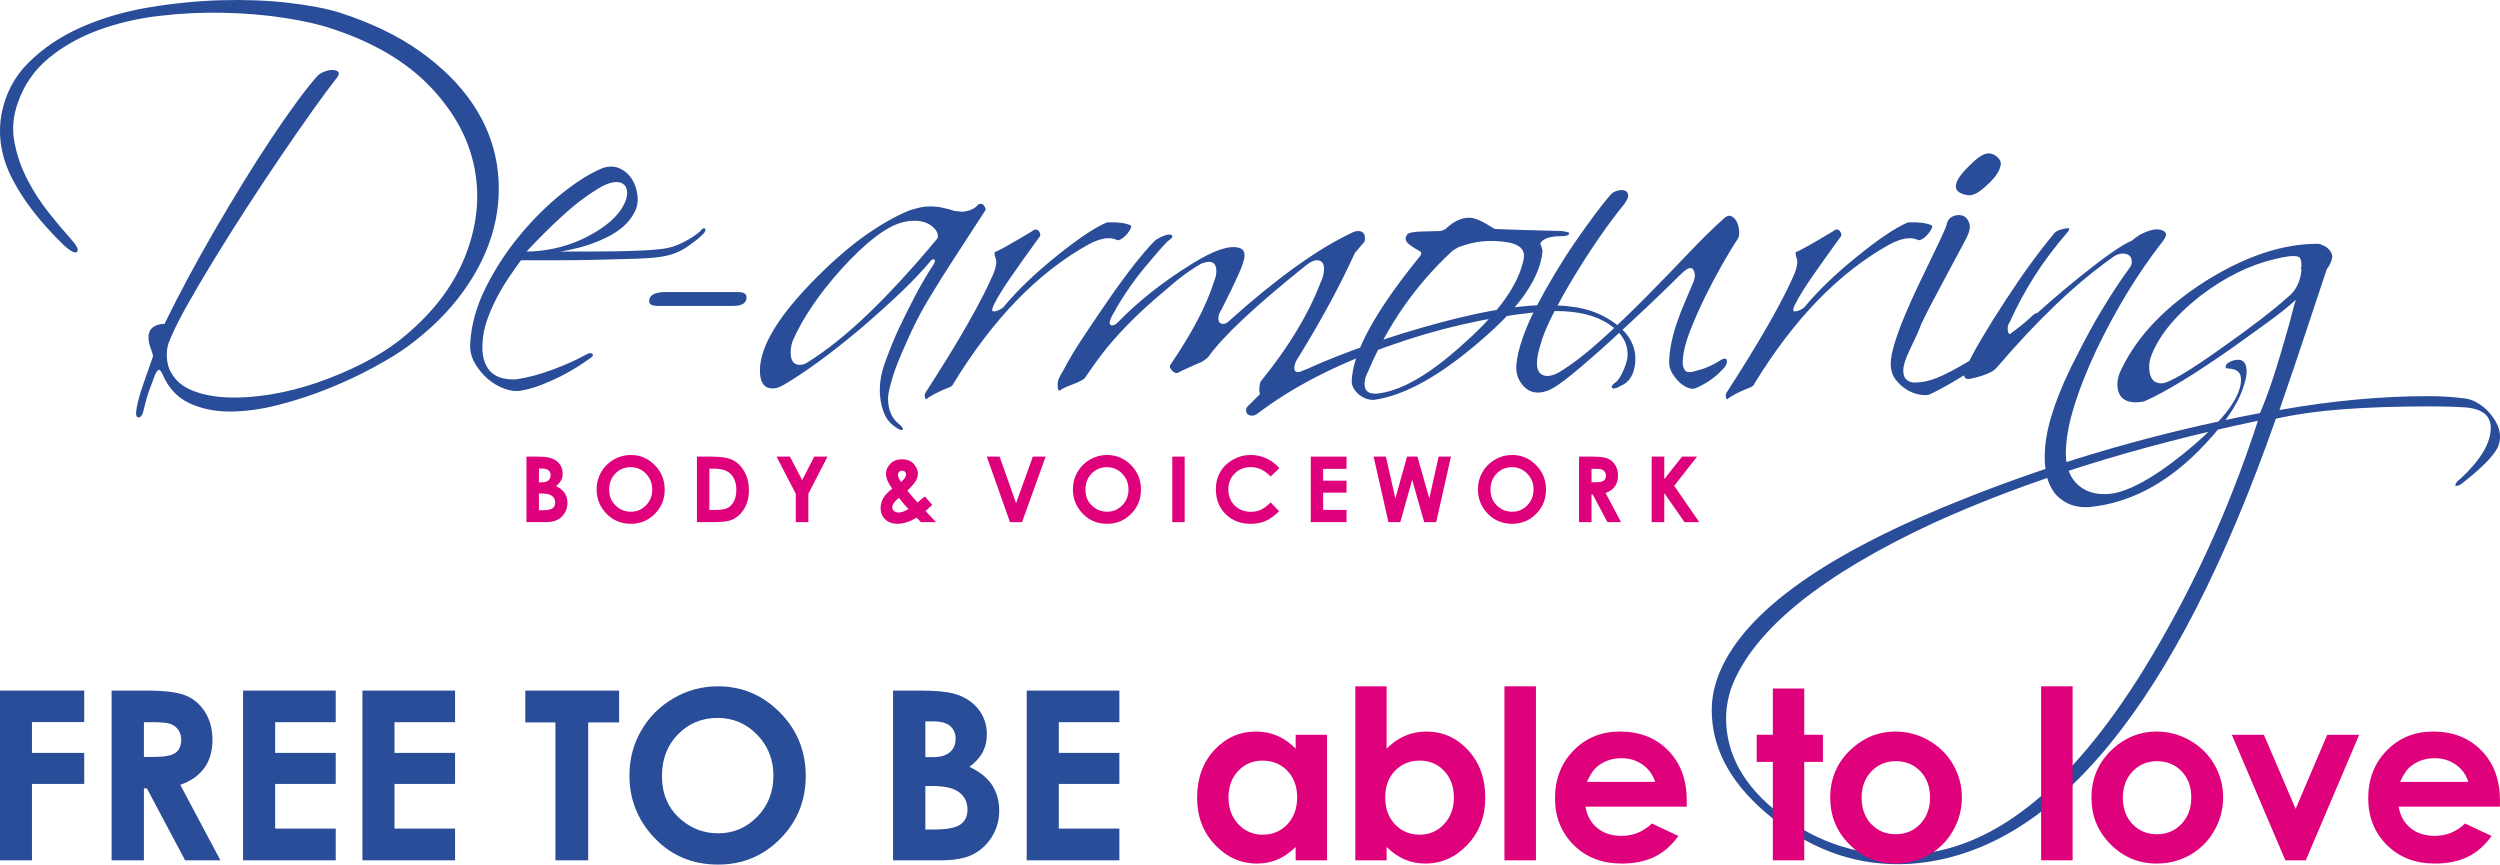 <?xml version="1.0" encoding="UTF-8" standalone="no"?><!DOCTYPE svg PUBLIC "-//W3C//DTD SVG 1.1//EN" "http://www.w3.org/Graphics/SVG/1.1/DTD/svg11.dtd"><svg width="100%" height="100%" viewBox="0 0 1200 415" version="1.1" xmlns="http://www.w3.org/2000/svg" xmlns:xlink="http://www.w3.org/1999/xlink" xml:space="preserve" xmlns:serif="http://www.serif.com/" style="fill-rule:evenodd;clip-rule:evenodd;stroke-linejoin:round;stroke-miterlimit:2;"><rect id="De-armouring_body-voicework" serif:id="De-armouring_body&amp;voicework" x="0" y="0" width="1200" height="415" style="fill:none;"/><clipPath id="_clip1"><rect x="0" y="0" width="1200" height="415"/></clipPath><g clip-path="url(#_clip1)"><g><g><path d="M252.704,250.635l0,-31.456l4.939,0c2.866,0 4.961,0.185 6.287,0.556c1.882,0.499 3.379,1.425 4.491,2.78c1.112,1.354 1.668,2.951 1.668,4.79c0,1.197 -0.253,2.284 -0.759,3.261c-0.507,0.976 -1.33,1.892 -2.47,2.748c1.91,0.898 3.307,2.02 4.191,3.368c0.884,1.347 1.326,2.94 1.326,4.779c0,1.768 -0.456,3.379 -1.369,4.833c-0.912,1.454 -2.088,2.541 -3.528,3.261c-1.44,0.72 -3.429,1.08 -5.966,1.08l-8.81,0Zm5.987,-25.747l0,6.629l1.304,0c1.455,0 2.534,-0.306 3.24,-0.919c0.706,-0.613 1.059,-1.447 1.059,-2.502c0,-0.984 -0.335,-1.764 -1.005,-2.342c-0.67,-0.577 -1.69,-0.866 -3.058,-0.866l-1.54,0Zm0,11.975l0,8.062l1.497,0c2.48,0 4.152,-0.314 5.014,-0.941c0.863,-0.627 1.294,-1.539 1.294,-2.737c0,-1.354 -0.506,-2.423 -1.518,-3.208c-1.012,-0.784 -2.694,-1.176 -5.047,-1.176l-1.24,0Z" style="fill:#df007b;fill-rule:nonzero;"/><path d="M302.78,218.388c4.448,0 8.272,1.611 11.472,4.832c3.201,3.222 4.801,7.15 4.801,11.783c0,4.59 -1.579,8.475 -4.736,11.654c-3.158,3.179 -6.989,4.769 -11.494,4.769c-4.719,0 -8.639,-1.632 -11.761,-4.897c-3.123,-3.265 -4.684,-7.142 -4.684,-11.633c0,-3.008 0.727,-5.774 2.182,-8.297c1.454,-2.523 3.453,-4.523 5.998,-5.998c2.544,-1.476 5.285,-2.213 8.222,-2.213Zm-0.064,5.859c-2.908,0 -5.353,1.012 -7.335,3.036c-1.982,2.025 -2.972,4.598 -2.972,7.72c0,3.478 1.247,6.23 3.742,8.254c1.939,1.583 4.163,2.374 6.672,2.374c2.837,0 5.253,-1.027 7.249,-3.08c1.996,-2.052 2.994,-4.583 2.994,-7.591c0,-2.994 -1.005,-5.528 -3.016,-7.602c-2.01,-2.074 -4.455,-3.111 -7.334,-3.111Z" style="fill:#df007b;fill-rule:nonzero;"/><path d="M334.53,219.179l7.1,0c4.576,0 7.976,0.567 10.2,1.7c2.224,1.133 4.056,2.976 5.495,5.528c1.44,2.551 2.16,5.531 2.16,8.938c0,2.424 -0.402,4.651 -1.208,6.683c-0.805,2.031 -1.917,3.717 -3.336,5.057c-1.418,1.34 -2.954,2.267 -4.608,2.78c-1.654,0.513 -4.519,0.77 -8.596,0.77l-7.207,0l0,-31.456Zm5.966,5.774l0,19.822l2.78,0c2.737,0 4.723,-0.313 5.956,-0.94c1.233,-0.628 2.241,-1.683 3.026,-3.165c0.784,-1.483 1.176,-3.308 1.176,-5.475c0,-3.335 -0.934,-5.923 -2.802,-7.762c-1.682,-1.654 -4.383,-2.48 -8.104,-2.48l-2.032,0Z" style="fill:#df007b;fill-rule:nonzero;"/><path d="M372.738,219.179l6.437,0l5.859,11.291l5.817,-11.291l6.351,0l-9.195,17.834l0,13.622l-6.031,0l0,-13.622l-9.238,-17.834Z" style="fill:#df007b;fill-rule:nonzero;"/><path d="M443.918,238.275l3.571,4.084l-3.229,2.93l5.047,5.346l-7.249,0l-2.075,-2.139c-3.307,1.953 -6.379,2.93 -9.216,2.93c-2.409,0 -4.359,-0.706 -5.849,-2.117c-1.489,-1.412 -2.234,-3.222 -2.234,-5.432c0,-1.668 0.42,-3.243 1.261,-4.726c0.842,-1.482 2.281,-3.015 4.32,-4.597c-2.01,-2.723 -3.015,-5.132 -3.015,-7.228c0,-1.554 0.67,-3.086 2.01,-4.597c1.34,-1.512 3.229,-2.267 5.667,-2.267c2.466,0 4.358,0.748 5.677,2.245c1.319,1.497 1.978,3.008 1.978,4.534c0,1.197 -0.303,2.345 -0.909,3.442c-0.606,1.098 -1.999,2.723 -4.18,4.876c2.552,3.008 4.198,4.883 4.939,5.624c0.457,-0.342 1.619,-1.312 3.486,-2.908Zm-11.376,-6.929c1.582,-1.354 2.373,-2.552 2.373,-3.592c0,-0.542 -0.178,-0.984 -0.534,-1.326c-0.357,-0.342 -0.827,-0.513 -1.412,-0.513c-0.541,0 -1.001,0.192 -1.379,0.577c-0.378,0.385 -0.566,0.834 -0.566,1.347c0,1.027 0.506,2.196 1.518,3.507Zm3.55,13.002c-1.098,-1.084 -2.645,-2.88 -4.641,-5.389c-2.124,1.753 -3.186,3.286 -3.186,4.598c0,0.613 0.289,1.176 0.866,1.689c0.577,0.513 1.308,0.77 2.192,0.77c1.269,0 2.858,-0.556 4.769,-1.668Z" style="fill:#df007b;fill-rule:nonzero;"/><path d="M473.66,219.179l6.158,0l7.912,22.346l8.019,-22.346l6.159,0l-11.334,31.456l-5.773,0l-11.141,-31.456Z" style="fill:#df007b;fill-rule:nonzero;"/><path d="M531.391,218.388c4.448,0 8.272,1.611 11.473,4.832c3.2,3.222 4.8,7.15 4.8,11.783c0,4.59 -1.578,8.475 -4.736,11.654c-3.158,3.179 -6.989,4.769 -11.494,4.769c-4.719,0 -8.639,-1.632 -11.761,-4.897c-3.122,-3.265 -4.683,-7.142 -4.683,-11.633c0,-3.008 0.727,-5.774 2.181,-8.297c1.454,-2.523 3.453,-4.523 5.998,-5.998c2.545,-1.476 5.286,-2.213 8.222,-2.213Zm-0.064,5.859c-2.908,0 -5.353,1.012 -7.335,3.036c-1.981,2.025 -2.972,4.598 -2.972,7.72c0,3.478 1.247,6.23 3.742,8.254c1.939,1.583 4.163,2.374 6.672,2.374c2.837,0 5.253,-1.027 7.249,-3.08c1.996,-2.052 2.994,-4.583 2.994,-7.591c0,-2.994 -1.005,-5.528 -3.015,-7.602c-2.01,-2.074 -4.455,-3.111 -7.335,-3.111Z" style="fill:#df007b;fill-rule:nonzero;"/><rect x="562.693" y="219.179" width="5.945" height="31.456" style="fill:#df007b;fill-rule:nonzero;"/><path d="M614.095,224.717l-4.192,3.999c-2.851,-3.008 -6.058,-4.512 -9.622,-4.512c-3.008,0 -5.542,1.026 -7.602,3.079c-2.06,2.053 -3.09,4.584 -3.09,7.592c0,2.095 0.456,3.956 1.368,5.581c0.913,1.625 2.203,2.901 3.871,3.828c1.668,0.926 3.521,1.39 5.56,1.39c1.739,0 3.328,-0.325 4.768,-0.973c1.44,-0.649 3.022,-1.829 4.747,-3.539l4.063,4.234c-2.323,2.266 -4.519,3.838 -6.586,4.715c-2.067,0.876 -4.426,1.315 -7.078,1.315c-4.89,0 -8.892,-1.551 -12.007,-4.651c-3.115,-3.101 -4.672,-7.075 -4.672,-11.922c0,-3.136 0.709,-5.923 2.127,-8.361c1.419,-2.438 3.45,-4.398 6.095,-5.88c2.644,-1.483 5.492,-2.224 8.543,-2.224c2.594,0 5.093,0.548 7.495,1.646c2.402,1.098 4.472,2.659 6.212,4.683Z" style="fill:#df007b;fill-rule:nonzero;"/><path d="M629.166,219.179l17.171,0l0,5.859l-11.227,0l0,5.688l11.227,0l0,5.752l-11.227,0l0,8.276l11.227,0l0,5.881l-17.171,0l0,-31.456Z" style="fill:#df007b;fill-rule:nonzero;"/><path d="M659.333,219.179l5.902,0l4.534,20.079l5.624,-20.079l4.982,0l5.688,20.079l4.491,-20.079l5.902,0l-7.078,31.456l-5.752,0l-5.795,-20.337l-5.689,20.337l-5.688,0l-7.121,-31.456Z" style="fill:#df007b;fill-rule:nonzero;"/><path d="M725.811,218.388c4.448,0 8.272,1.611 11.473,4.832c3.2,3.222 4.8,7.15 4.8,11.783c0,4.59 -1.578,8.475 -4.736,11.654c-3.158,3.179 -6.989,4.769 -11.494,4.769c-4.719,0 -8.639,-1.632 -11.761,-4.897c-3.122,-3.265 -4.683,-7.142 -4.683,-11.633c0,-3.008 0.727,-5.774 2.181,-8.297c1.454,-2.523 3.453,-4.523 5.998,-5.998c2.545,-1.476 5.286,-2.213 8.222,-2.213Zm-0.064,5.859c-2.908,0 -5.353,1.012 -7.335,3.036c-1.981,2.025 -2.972,4.598 -2.972,7.72c0,3.478 1.247,6.23 3.742,8.254c1.939,1.583 4.163,2.374 6.672,2.374c2.837,0 5.253,-1.027 7.249,-3.08c1.996,-2.052 2.994,-4.583 2.994,-7.591c0,-2.994 -1.005,-5.528 -3.015,-7.602c-2.01,-2.074 -4.455,-3.111 -7.335,-3.111Z" style="fill:#df007b;fill-rule:nonzero;"/><path d="M757.946,219.179l6.351,0c3.479,0 5.956,0.31 7.431,0.93c1.476,0.62 2.663,1.65 3.561,3.09c0.898,1.44 1.347,3.143 1.347,5.111c0,2.067 -0.495,3.795 -1.486,5.185c-0.991,1.39 -2.484,2.442 -4.48,3.155l7.442,13.985l-6.544,0l-7.078,-13.323l-0.556,0l0,13.323l-5.988,0l0,-31.456Zm5.988,12.296l1.882,0c1.91,0 3.225,-0.25 3.945,-0.749c0.72,-0.499 1.08,-1.326 1.08,-2.48c0,-0.685 -0.178,-1.28 -0.535,-1.786c-0.356,-0.506 -0.834,-0.87 -1.432,-1.091c-0.599,-0.22 -1.697,-0.331 -3.293,-0.331l-1.647,0l0,6.437Z" style="fill:#df007b;fill-rule:nonzero;"/><path d="M792.797,219.179l6.052,0l0,10.82l8.532,-10.82l7.207,0l-10.992,14.028l12.061,17.428l-7.1,0l-9.708,-13.964l0,13.964l-6.052,0l0,-31.456Z" style="fill:#df007b;fill-rule:nonzero;"/></g><path d="M136.693,8.602c-9.11,-1.394 -18.795,-2.216 -29.047,-2.46c-10.259,-0.248 -20.642,0.244 -31.141,1.474c-10.504,1.23 -20.31,3.533 -29.416,6.894c-9.109,3.365 -17.072,7.876 -23.878,13.54c-6.814,5.66 -11.694,12.762 -14.65,21.291c-2.299,6.402 -2.828,12.763 -1.598,19.08c1.23,6.317 3.321,12.306 6.277,17.97c2.953,5.661 6.358,10.916 10.215,15.755c3.854,4.843 7.343,8.986 10.463,12.431c2.953,3.284 3.978,5.375 3.077,6.277c-0.905,0.905 -2.996,-0.124 -6.277,-3.077c-11.164,-10.832 -19.409,-21.415 -24.74,-31.754c-5.336,-10.339 -7.099,-20.678 -5.292,-31.018c1.803,-9.846 6.193,-18.218 13.171,-25.108c6.97,-6.894 15.383,-12.515 25.229,-16.865c9.846,-4.346 20.638,-7.507 32.371,-9.478c11.734,-1.967 23.303,-3.113 34.711,-3.445c11.405,-0.328 22.112,0.084 32.123,1.23c10.011,1.15 18.218,2.708 24.62,4.679c15.262,4.923 28.185,11.16 38.769,18.707c10.587,7.551 18.955,15.879 25.108,24.985c6.157,9.109 10.051,18.795 11.693,29.05c1.639,10.259 1.146,20.514 -1.474,30.769c-2.628,10.259 -7.43,20.27 -14.401,30.032c-6.978,9.766 -16.043,18.752 -27.204,26.956c-4.102,2.956 -9.477,6.24 -16.123,9.846c-6.646,3.613 -13.828,6.978 -21.54,10.095c-7.715,3.116 -15.714,5.74 -23.999,7.875c-8.292,2.132 -16.127,3.201 -23.51,3.201c-7.223,0 -13.704,-1.354 -19.448,-4.062c-5.745,-2.708 -10.011,-7.343 -12.799,-13.908c-0.657,-1.31 -1.194,-2.007 -1.602,-2.091c-0.409,-0.081 -1.026,0.616 -1.847,2.091c-0.982,2.627 -1.931,5.171 -2.829,7.631c-0.905,2.463 -1.766,5.416 -2.587,8.865c-0.489,2.788 -1.354,4.222 -2.584,4.306c-1.23,0.08 -1.518,-1.598 -0.861,-5.047c0.653,-3.285 1.722,-7.015 3.2,-11.201c1.478,-4.186 2.869,-8.16 4.186,-11.937c0.325,-0.821 0.449,-1.354 0.369,-1.602c-0.084,-0.245 -0.288,-0.942 -0.617,-2.092c-3.284,-8.204 -1.314,-12.554 5.909,-13.047l0.493,0c-0.165,0 -0.084,-0.328 0.244,-0.985c3.281,-6.726 6.974,-13.908 11.08,-21.539c4.098,-7.632 8.368,-15.263 12.799,-22.894c4.43,-7.631 8.945,-15.178 13.54,-22.645c4.594,-7.467 9.025,-14.401 13.295,-20.803c4.262,-6.401 8.284,-12.185 12.062,-17.353c3.773,-5.171 7.054,-9.314 9.846,-12.434c0.817,-0.985 1.967,-1.759 3.445,-2.339c1.478,-0.573 2.788,-0.862 3.938,-0.862c1.314,0 2.255,0.289 2.832,0.862c0.573,0.58 0.449,1.441 -0.369,2.587c-3.12,3.938 -7.018,9.193 -11.693,15.755c-4.678,6.566 -9.722,13.825 -15.138,21.784c-5.416,7.963 -10.919,16.248 -16.496,24.864c-5.58,8.617 -10.832,16.945 -15.755,24.985c-4.923,8.044 -9.273,15.427 -13.047,22.156c-3.777,6.73 -6.481,12.146 -8.12,16.248c-1.153,2.299 -1.686,5.007 -1.602,8.12c0.08,3.121 0.777,5.748 2.091,7.88c2.131,3.937 5.62,6.853 10.463,8.737c4.839,1.886 10.42,2.956 16.741,3.2c6.313,0.248 13.207,-0.244 20.678,-1.474c7.463,-1.234 14.893,-3.117 22.276,-5.664c7.387,-2.54 14.562,-5.577 21.54,-9.106c6.974,-3.529 13.251,-7.511 18.832,-11.941c14.441,-11.649 24.575,-24.696 30.404,-39.141c5.821,-14.438 7.383,-28.678 4.675,-42.711c-2.708,-14.028 -9.766,-27.035 -21.171,-39.017c-11.409,-11.978 -27.039,-21.251 -46.893,-27.816c-6.241,-2.132 -13.908,-3.894 -23.017,-5.292m193.238,109.788c-3.693,2.548 -7.839,4.15 -12.434,4.803c-2.792,0.493 -6.934,0.821 -12.43,0.986c-5.5,0.164 -11.532,0.328 -18.094,0.492c-6.566,0.164 -13.131,0.245 -19.693,0.245l-17.23,0c-1.81,2.463 -3.737,5.211 -5.788,8.248c-2.051,3.036 -3.978,6.277 -5.784,9.722c-1.807,3.445 -3.365,7.014 -4.675,10.708c-1.318,3.693 -2.055,7.507 -2.215,11.448c-0.168,3.61 0.204,6.566 1.105,8.861c0.902,2.3 2.132,4.062 3.694,5.292c1.558,1.23 3.361,2.055 5.416,2.464c2.051,0.408 4.142,0.532 6.277,0.368c5.416,-0.821 11.2,-2.379 17.353,-4.679c6.157,-2.295 11.449,-4.675 15.879,-7.138c1.31,-0.817 2.296,-0.942 2.953,-0.369c0.657,0.577 0.328,1.274 -0.982,2.092c-1.81,1.317 -3.941,2.751 -6.401,4.31c-2.464,1.562 -5.172,3.076 -8.124,4.554c-2.953,1.475 -6.033,2.829 -9.23,4.062c-3.2,1.23 -6.281,2.091 -9.233,2.584c-2.46,0.493 -5.168,0.208 -8.124,-0.861c-2.952,-1.066 -5.66,-2.668 -8.124,-4.803c-2.459,-2.131 -4.514,-4.635 -6.153,-7.507c-1.642,-2.869 -2.379,-5.945 -2.215,-9.23c0.493,-9.025 2.993,-18.05 7.507,-27.079c4.511,-9.025 10.007,-17.438 16.492,-25.233c6.482,-7.792 13.295,-14.525 20.434,-20.186c7.138,-5.66 13.576,-9.638 19.324,-11.937c3.117,-0.985 5.909,-0.861 8.368,0.368c2.464,1.23 4.391,3.037 5.785,5.416c1.394,2.38 2.215,5.048 2.463,8c0.245,2.953 -0.368,5.661 -1.846,8.124c-2.464,4.595 -6.894,8.452 -13.292,11.569c-6.401,3.12 -13.707,5.336 -21.912,6.646l13.54,0c4.759,0 9.27,-0.037 13.54,-0.121c4.266,-0.084 8.248,-0.204 11.941,-0.372c3.69,-0.161 6.85,-0.405 9.474,-0.737c3.449,-0.329 6.934,-1.391 10.464,-3.201c3.529,-1.803 6.277,-3.605 8.247,-5.416c0.818,-1.146 1.515,-1.558 2.092,-1.23c0.573,0.333 0.449,1.07 -0.369,2.216c-1.642,1.806 -4.306,3.981 -8,6.521m-28.926,-24.984c0.161,-1.967 -0.244,-3.486 -1.23,-4.555c-0.985,-1.066 -2.423,-1.558 -4.31,-1.474c-1.887,0.084 -4.058,0.781 -6.522,2.091c-6.072,3.445 -12.225,8 -18.462,13.66c-6.238,5.664 -12.146,11.533 -17.723,17.602c4.263,0 8.697,-0.493 13.292,-1.475c4.591,-0.985 8.941,-2.419 13.047,-4.31c4.098,-1.883 7.836,-4.062 11.2,-6.521c3.362,-2.464 6.033,-5.172 8,-8.124c1.639,-2.624 2.544,-4.923 2.708,-6.894m10.584,51.203c0,-2.953 2.624,-4.431 7.879,-4.431l34.711,0c2.788,0 4.182,0.825 4.182,2.464c0,2.791 -2.135,4.182 -6.398,4.182l-36.188,0c-2.792,0 -4.186,-0.737 -4.186,-2.215m59.326,41.849c-4.105,0 -6.156,-2.869 -6.156,-8.617c0,-11.649 9.109,-26.587 27.324,-44.801c8.372,-8.369 16.247,-15.139 23.634,-20.31c7.383,-5.168 14.277,-9.065 20.678,-11.693c1.475,-0.493 3.077,-0.942 4.799,-1.354c1.723,-0.409 3.486,-0.613 5.292,-0.613c1.971,0 3.938,0.204 5.909,0.613c1.97,0.412 3.938,0.945 5.908,1.602c2.789,0.329 4.347,0.409 4.679,0.245c2.952,-0.493 5.084,-1.559 6.398,-3.201c0.328,-0.325 0.821,-0.493 1.478,-0.493c0.653,0 1.23,0.413 1.722,1.234c0.493,0.821 0.654,1.394 0.493,1.722c-4.763,7.383 -9.478,14.646 -14.153,21.784c-4.679,7.139 -9.233,14.401 -13.664,21.788c-3.445,5.744 -6.813,12.35 -10.094,19.817c-3.285,7.467 -5.73,12.496 -8.252,22.572c-0.201,0.796 -0.66,3.442 -0.66,4.263c0,5.576 1.722,9.726 5.167,12.434c3.449,2.708 1.887,3.894 -0.737,2.091c-3.12,-1.806 -5.292,-4.394 -6.522,-7.755c-1.233,-3.365 -3.664,-11.445 0.42,-23.145c2.296,-6.402 4.591,-12.062 6.894,-16.985c2.788,-5.909 5.536,-11.405 8.244,-16.493c2.708,-5.083 5.456,-9.762 8.248,-14.032c1.146,-1.803 1.066,-2.708 -0.244,-2.708l-0.741,0.493c-3.938,4.762 -8.657,9.766 -14.153,15.018c-5.5,5.251 -11.861,10.996 -19.08,17.229c-14.441,12.149 -26.831,21.255 -37.17,27.324c-2.135,1.317 -4.022,1.971 -5.661,1.971m8.613,-17.233c0,3.941 1.478,5.908 4.431,5.908c1.149,0 2.379,-0.409 3.693,-1.23c9.19,-5.744 18.872,-13.496 29.05,-23.262c10.172,-9.762 21.084,-21.62 32.74,-35.572c0.493,-0.492 0.737,-1.065 0.737,-1.722c0,-1.807 -1.069,-3.486 -3.2,-5.048c-2.135,-1.558 -4.843,-2.339 -8.124,-2.339c-1.807,0 -3.693,0.248 -5.66,0.741c-7.716,1.967 -17.478,9.438 -29.295,22.401c-5.58,6.237 -10.299,12.226 -14.153,17.97c-3.861,5.744 -6.938,11.241 -9.233,16.492c-0.657,1.807 -0.986,3.694 -0.986,5.661m64.498,21.663c-0.328,-0.821 -0.244,-1.642 0.245,-2.46c15.919,-24.619 26.747,-43.571 32.495,-56.866c0.986,-2.46 1.478,-4.511 1.478,-6.154c0,-0.328 -0.248,-1.229 -0.741,-2.707c-0.164,-0.654 -0.164,-1.23 0,-1.723c1.971,-0.653 8.124,-4.102 18.463,-10.339c0.165,-0.329 0.493,-0.493 0.986,-0.493c0.985,0 1.638,0.413 1.971,1.23c0.653,0.985 0.573,1.89 -0.249,2.708c-5.251,7.222 -9.722,13.5 -13.415,18.832c-3.694,5.335 -6.442,9.809 -8.245,13.415c-0.492,0.986 -0.74,1.81 -0.74,2.464c0,0.821 0.901,0.901 2.708,0.244c1.478,-0.653 2.463,-1.31 2.956,-1.967c6.397,-7.711 14.685,-15.671 24.86,-23.879c10.5,-8.532 18.711,-14.032 24.616,-16.492c5.088,-0.164 8.865,0.328 11.325,1.474l0.248,0.493c0,0.493 -0.288,1.193 -0.861,2.091c-0.581,0.905 -1.234,1.726 -1.971,2.464c-0.737,0.737 -1.518,1.314 -2.339,1.722c-0.822,0.413 -1.479,0.456 -1.968,0.124c-3.288,-1.478 -7.718,-0.737 -13.295,2.216c-24.287,13.459 -45.951,35.78 -64.987,66.957c0,0.493 -0.657,1.07 -1.971,1.723c-1.313,0.493 -2.792,1.109 -4.43,1.847c-1.639,0.737 -3.526,1.762 -5.661,3.076c-0.821,0.986 -1.313,0.986 -1.478,0m63.758,-4.43c-0.165,-1.31 -0.165,-2.376 0,-3.201c0.16,-1.146 1.065,-3.033 2.708,-5.66c2.295,-4.431 5.248,-9.394 8.861,-14.894c3.609,-5.496 7.791,-11.693 12.554,-18.587c4.759,-6.89 9.025,-12.715 12.802,-17.478c3.774,-4.759 6.971,-8.448 9.599,-11.076c0.985,-0.821 2.379,-1.602 4.186,-2.339c1.803,-0.738 3.116,-0.862 3.938,-0.369c0.653,0.493 0.328,1.23 -0.986,2.215c-1.149,0.657 -4.514,4.351 -10.091,11.077c-6.401,7.386 -12.061,15.51 -16.985,24.371c-2.135,3.777 -2.302,5.661 -0.492,5.661c0.817,0 1.722,-0.493 2.708,-1.475c9.846,-10.175 21.824,-19.609 35.94,-28.309c10.339,-6.401 17.803,-8.865 22.401,-7.387c1.639,0.493 2.46,1.723 2.46,3.694c0,1.642 -0.945,4.594 -2.829,8.861c-1.89,4.269 -4.638,9.93 -8.248,16.984c-0.985,1.478 -1.478,2.876 -1.478,4.186c0,1.807 0.741,2.708 2.216,2.708c0.985,0 1.806,-0.328 2.463,-0.985c11.485,-10.339 22.193,-19.076 32.123,-26.215c9.931,-7.138 19.08,-12.678 27.448,-16.616c0.986,-0.492 1.887,-0.741 2.708,-0.741c2.788,0 3.854,1.723 3.201,5.172c-0.657,0.657 -1.354,1.438 -2.091,2.335c-0.741,0.905 -1.602,1.935 -2.588,3.081c-3.284,7.222 -7.098,14.893 -11.445,23.014c-4.35,8.123 -9.397,16.864 -15.138,26.218c-1.642,2.299 -2.463,4.27 -2.463,5.908c0,1.314 0.573,1.971 1.722,1.971c0.653,0 1.314,-0.164 1.971,-0.493c0.653,-0.328 1.478,-0.657 2.46,-0.985c12.145,-5.577 27.327,-11.241 45.542,-16.985c12.803,-3.941 24.496,-7.054 35.079,-9.357c10.584,-2.296 20.226,-3.69 28.926,-4.183c7.051,-0.328 13.453,-0.04 19.201,0.862c5.74,0.905 10.831,2.667 15.262,5.291c9.022,5.256 13.54,11.737 13.54,19.449c0,2.299 -0.332,4.43 -0.986,6.401c-1.149,3.285 -3.2,5.5 -6.153,6.646c-1.317,0.821 -2.383,1.23 -3.2,1.23c-0.661,0 -0.986,-0.245 -0.986,-0.737c0,-0.657 0.613,-1.395 1.847,-2.216c1.23,-0.821 2.584,-2.956 4.062,-6.401c1.146,-2.788 1.722,-5.087 1.722,-6.894c0,-5.741 -2.956,-10.584 -8.861,-14.525c-6.24,-4.263 -14.857,-6.398 -25.849,-6.398c-1.314,0 -2.708,0.04 -4.186,0.121c-1.475,0.087 -2.953,0.208 -4.431,0.372c-24.123,2.46 -48.086,7.96 -71.881,16.492c-25.109,8.861 -46.031,19.693 -62.772,32.496c-0.821,0.489 -1.562,0.737 -2.215,0.737c-1.967,0 -2.952,-0.905 -2.952,-2.708c0,-0.657 0.244,-1.23 0.737,-1.723l5.908,-5.908c-0.492,-1.639 -0.412,-3.61 0.245,-5.909c13.456,-16.572 23.058,-32.408 28.802,-47.509c1.146,-2.296 1.723,-4.511 1.723,-6.646c0,-2.788 -1.15,-4.186 -3.446,-4.186c-1.313,0 -2.952,0.737 -4.923,2.215c-24.616,19.693 -40.371,34.462 -47.265,44.309c-0.328,0.332 -0.945,0.825 -1.847,1.478c-0.901,0.657 -2.255,1.317 -4.061,1.971c-2.135,0.985 -3.858,1.762 -5.168,2.339c-1.318,0.577 -2.38,1.106 -3.201,1.599c-0.985,0.492 -2.011,0.164 -3.076,-0.986c-1.07,-1.146 -1.274,-2.131 -0.617,-2.952c4.923,-7.219 9.149,-14.157 12.678,-20.803c3.529,-6.645 6.278,-13.083 8.248,-19.324c0.654,-1.478 0.986,-3.036 0.986,-4.679c0,-2.952 -1.234,-4.43 -3.694,-4.43c-0.66,0 -1.722,0.248 -3.2,0.741c-1.643,0.821 -3.938,2.255 -6.894,4.306c-2.953,2.055 -6.566,4.967 -10.832,8.741c-9.518,7.876 -17.722,15.755 -24.616,23.631c-1.807,1.97 -3.858,4.474 -6.153,7.507c-2.299,3.04 -4.843,6.609 -7.631,10.707c-0.493,0.825 -2.464,1.891 -5.909,3.201c-1.806,0.661 -3.201,1.234 -4.186,1.726c-0.985,0.489 -1.642,0.902 -1.967,1.23c-0.493,0.164 -0.825,-0.161 -0.985,-0.985m148.437,5.047c-1.314,-0.412 -2.504,-1.029 -3.57,-1.847c-1.069,-0.824 -1.97,-1.81 -2.707,-2.956c-0.738,-1.146 -1.106,-2.376 -1.106,-3.689c0.325,-13.62 11.321,-33.726 32.984,-60.312c0.653,-1.146 0.493,-1.887 -0.493,-2.216c-1.478,-0.821 -2.952,-1.762 -4.43,-2.832c-1.478,-1.065 -2.215,-2.091 -2.215,-3.076c0,-0.493 0.244,-1.146 0.737,-1.971c0.493,-0.818 2.624,-1.31 6.401,-1.474c6.069,-0.165 9.19,-0.249 9.354,-0.249c0.653,0 1.558,-0.324 2.708,-0.985c3.609,-3.445 7.219,-5.248 10.832,-5.412c2.624,-0.165 6.317,1.314 11.076,4.43l0.865,0.493c0.244,0.164 0.529,0.328 0.861,0.489c3.774,0.168 8.325,0.332 13.66,0.493c5.332,0.168 11.449,0.332 18.339,0.492c2.464,0.332 3.694,0.657 3.694,0.986c0,0.985 -1.23,1.478 -3.694,1.478c-5.087,0 -8.368,0.985 -9.846,2.952c-0.329,0.493 -0.329,0.986 0,1.478c0.164,0.493 0.328,0.986 0.492,1.478c0.161,0.493 0.249,0.902 0.249,1.23c-0.493,6.237 -3.165,12.923 -8.004,20.062c-4.839,7.138 -12.182,14.893 -22.032,23.262c-19.2,16.58 -36.024,25.93 -50.462,28.065c-1.15,0.16 -2.383,0.036 -3.693,-0.369m-1.23,-7.263c0,3.938 2.624,5.416 7.876,4.431c11.16,-1.803 24.532,-9.846 40.126,-24.123c16.408,-14.606 25.846,-27.897 28.309,-39.879c1.146,-4.923 -1.97,-7.795 -9.353,-8.616c-3.942,-0.493 -7.631,-0.533 -11.08,-0.124c-3.445,0.412 -6.646,1.193 -9.599,2.339c-0.332,-0.161 -1.722,0.577 -4.186,2.215c-17.561,16.248 -31.101,35.693 -40.615,58.342c-0.985,1.806 -1.478,3.613 -1.478,5.415m171.575,-57.111c-2.792,4.923 -5.456,9.971 -8,15.138c-2.544,5.172 -4.799,10.219 -6.77,15.142c-1.967,4.923 -3.2,9.025 -3.689,12.306c-0.493,2.956 -0.537,5.091 -0.124,6.402c0.408,1.313 1.021,2.091 1.846,2.339c0.818,0.244 1.847,0.208 3.077,-0.124c1.23,-0.329 2.419,-0.653 3.569,-0.986c1.146,-0.324 2.544,-0.861 4.186,-1.598c1.639,-0.741 2.953,-1.434 3.938,-2.095c2.624,-1.803 4.062,-2.007 4.306,-0.613c0.248,1.394 -0.613,2.996 -2.584,4.799c-1.642,1.807 -3.653,3.489 -6.032,5.047c-2.38,1.562 -4.639,2.749 -6.77,3.57c-0.982,0.332 -2.215,0.164 -3.69,-0.493c-1.478,-0.653 -2.832,-1.598 -4.062,-2.832c-1.233,-1.23 -2.303,-2.62 -3.2,-4.182c-0.905,-1.559 -1.354,-3.161 -1.354,-4.803c0,-3.113 0.368,-6.398 1.106,-9.847c0.74,-3.445 1.682,-6.806 2.832,-10.09c1.146,-3.281 2.419,-6.526 3.817,-9.726c1.39,-3.197 2.664,-6.19 3.814,-8.986c0.985,-2.459 0.985,-4.467 0,-6.029c-0.986,-1.558 -2.953,-0.861 -5.909,2.092c-3.938,3.937 -9.069,8.904 -15.383,14.893c-6.321,5.993 -12.678,11.901 -19.079,17.726c-6.402,5.825 -12.35,10.996 -17.847,15.507c-5.499,4.514 -9.561,7.182 -12.185,8c-4.431,1.478 -8.044,0.777 -10.832,-2.092c-2.792,-2.868 -4.022,-6.357 -3.693,-10.463c0.328,-3.773 1.354,-8.124 3.076,-13.047c1.726,-4.923 3.942,-9.97 6.65,-15.138c2.708,-5.171 5.66,-10.419 8.861,-15.755c3.2,-5.332 6.437,-10.379 9.722,-15.138c3.281,-4.759 6.357,-9.066 9.233,-12.927c2.869,-3.854 5.372,-7.014 7.507,-9.474c0.818,-0.985 1.927,-1.683 3.325,-2.095c1.391,-0.405 2.584,-0.449 3.569,-0.12c0.982,0.328 1.555,1.025 1.723,2.091c0.16,1.069 -0.493,2.584 -1.971,4.554c-3.777,4.595 -7.755,9.931 -11.937,16c-4.186,6.073 -8.168,12.23 -11.942,18.463c-3.777,6.241 -7.178,12.31 -10.215,18.215c-3.04,5.908 -5.131,11.08 -6.277,15.51c-1.971,6.73 -1.931,11.04 0.124,12.923c2.048,1.891 5.128,1.686 9.23,-0.613c6.401,-3.941 13.171,-9.149 20.309,-15.635c7.139,-6.481 14.193,-13.251 21.171,-20.305c6.975,-7.055 13.661,-13.949 20.062,-20.679c6.401,-6.729 12.061,-12.31 16.985,-16.74c1.478,-1.478 2.788,-1.971 3.941,-1.478c1.146,0.493 2.048,1.438 2.708,2.832c0.653,1.394 1.022,2.872 1.106,4.43c0.08,1.562 -0.124,2.752 -0.617,3.57c-2.299,3.445 -4.839,7.631 -7.631,12.554m1.967,63.757c-0.325,-0.821 -0.244,-1.642 0.248,-2.46c15.916,-24.619 26.748,-43.571 32.496,-56.866c0.981,-2.46 1.474,-4.511 1.474,-6.154c0,-0.328 -0.245,-1.229 -0.737,-2.707c-0.164,-0.654 -0.164,-1.23 0,-1.723c1.971,-0.653 8.124,-4.102 18.463,-10.339c0.16,-0.329 0.492,-0.493 0.985,-0.493c0.982,0 1.639,0.413 1.967,1.23c0.653,0.985 0.573,1.89 -0.244,2.708c-5.256,7.222 -9.726,13.5 -13.416,18.832c-3.693,5.335 -6.445,9.809 -8.248,13.415c-0.493,0.986 -0.737,1.81 -0.737,2.464c0,0.821 0.898,0.901 2.708,0.244c1.474,-0.653 2.46,-1.31 2.952,-1.967c6.402,-7.711 14.686,-15.671 24.865,-23.879c10.499,-8.532 18.707,-14.032 24.616,-16.492c5.083,-0.164 8.861,0.328 11.324,1.474l0.245,0.493c0,0.493 -0.289,1.193 -0.862,2.091c-0.576,0.905 -1.23,1.726 -1.97,2.464c-0.738,0.737 -1.519,1.314 -2.336,1.722c-0.825,0.413 -1.478,0.456 -1.971,0.124c-3.284,-1.478 -7.715,-0.737 -13.291,2.216c-24.292,13.459 -45.955,35.78 -64.991,66.957c0,0.493 -0.657,1.07 -1.967,1.723c-1.318,0.493 -2.792,1.109 -4.431,1.847c-1.638,0.737 -3.529,1.762 -5.664,3.076c-0.817,0.986 -1.31,0.986 -1.478,0m138.222,-27.572c-4.022,3.12 -8.452,6.365 -13.291,9.726c-4.843,3.365 -9.723,6.522 -14.646,9.478c-4.923,2.952 -9.193,5.248 -12.802,6.89c-0.986,0.329 -2.504,0.329 -4.555,0c-2.055,-0.328 -4.102,-1.106 -6.153,-2.336c-2.055,-1.233 -3.858,-2.872 -5.416,-4.923c-1.562,-2.051 -2.339,-4.554 -2.339,-7.51c0,-2.624 0.653,-6.029 1.97,-10.215c1.311,-4.186 2.953,-8.617 4.924,-13.292c1.97,-4.679 4.098,-9.438 6.401,-14.281c2.295,-4.835 4.43,-9.269 6.397,-13.291c1.971,-4.018 3.61,-7.467 4.924,-10.339c1.313,-2.869 2.051,-4.635 2.219,-5.292c0.324,-1.971 1.31,-3.325 2.952,-4.062c1.639,-0.741 3.201,-0.861 4.679,-0.369c1.474,0.493 2.54,1.643 3.197,3.445c0.657,1.807 0.248,4.187 -1.23,7.139c-5.58,10.503 -9.89,18.587 -12.923,24.247c-3.04,5.664 -5.212,9.81 -6.526,12.431c-1.313,2.627 -2.091,4.23 -2.335,4.802c-0.248,0.577 -0.456,1.106 -0.617,1.599c-0.164,0.493 -0.533,1.398 -1.109,2.708c-0.577,1.317 -1.843,4.025 -3.814,8.124c-1.971,4.105 -2.996,7.262 -3.077,9.478c-0.084,2.215 0.449,3.813 1.599,4.799c1.146,0.985 2.587,1.438 4.31,1.354c1.722,-0.081 3.401,-0.285 5.043,-0.613c3.117,-0.657 7.019,-2.216 11.694,-4.679c4.678,-2.46 9.477,-5.252 14.401,-8.368c4.923,-3.117 9.518,-6.238 13.787,-9.358c4.263,-3.113 7.544,-5.741 9.847,-7.876c1.474,-1.478 2.54,-2.295 3.201,-2.459c0.653,-0.165 1.021,0 1.105,0.489c0.081,0.492 -0.124,1.233 -0.616,2.215c-0.489,0.985 -1.23,1.89 -2.216,2.708c-1.967,1.971 -4.963,4.518 -8.985,7.631m-13.415,-74.096c-3.61,3.449 -6.646,4.927 -9.106,4.434c-3.613,-0.657 -5.416,-2.051 -5.416,-4.186c0,-2.296 1.883,-5.332 5.66,-9.109c3.774,-3.938 6.811,-6.153 9.11,-6.646c1.803,-0.329 3.485,0.208 5.047,1.598c1.555,1.398 2.091,2.832 1.598,4.311c-0.492,2.791 -2.791,5.992 -6.893,9.598m-10.34,91.577c-0.656,-0.657 -0.489,-1.97 0.493,-3.941c3.774,-8.036 10.175,-18.952 19.204,-32.74c4.263,-6.562 8.284,-12.43 12.062,-17.602c3.773,-5.167 7.299,-9.722 10.583,-13.66c0.493,-0.821 1.19,-1.478 2.095,-1.971c0.898,-0.492 2.252,-0.897 4.062,-1.23c0.982,-0.16 1.555,-0.16 1.723,0c0,0.657 -0.249,1.23 -0.741,1.723c-6.237,7.222 -11.613,14.401 -16.124,21.54c-4.514,7.138 -8.412,14.401 -11.693,21.787c-0.657,0.821 -0.985,1.887 -0.985,3.201c0,1.806 0.657,2.704 1.97,2.704c0.986,0 1.971,-0.573 2.956,-1.722c4.592,-4.431 9.391,-8.818 14.398,-13.168c5.007,-4.347 10.135,-8.657 15.386,-12.927c12.31,-9.846 20.595,-15.587 24.864,-17.229c2.296,-1.971 4.347,-3.281 6.154,-3.938c3.609,-1.638 6.481,-1.971 8.616,-0.985c2.296,0.821 2.215,2.708 -0.248,5.66c-11.653,14.938 -22.153,32.167 -31.506,51.696c-9.029,19.368 -13.872,34.791 -14.526,46.279c-0.656,7.548 0.902,13.376 4.679,17.478c3.445,3.609 7.956,5.416 13.536,5.416c2.624,0 5.007,-0.332 7.142,-0.986c9.354,-2.627 21.084,-9.93 35.2,-21.908c15.591,-13.291 23.386,-23.962 23.386,-32.002c0,-1.639 -0.368,-2.829 -1.106,-3.57c-0.74,-0.737 -1.602,-1.229 -2.587,-1.474c-0.985,-0.248 -1.887,-0.372 -2.708,-0.372c-0.657,0 -0.985,-0.245 -0.985,-0.737c0,-0.986 0.697,-1.803 2.094,-2.464c1.391,-0.653 2.665,-0.982 3.814,-0.982c2.788,0 4.186,1.887 4.186,5.661c0,1.806 -0.493,4.186 -1.478,7.138c-1.474,4.759 -4.102,9.763 -7.876,15.018c-3.777,5.248 -8.536,10.744 -14.277,16.492c-15.755,15.591 -32.827,24.372 -51.202,26.339c-6.566,0.657 -11.982,-1.15 -16.248,-5.416c-4.598,-4.923 -6.485,-12.638 -5.664,-23.138c0.985,-11.817 6.157,-26.671 15.51,-44.557c3.774,-7.547 7.756,-14.81 11.938,-21.784c4.186,-6.974 8.657,-13.744 13.416,-20.31c0.492,-0.653 0.74,-1.478 0.74,-2.463c0,-2.62 -1.478,-3.938 -4.43,-3.938c-1.318,0 -2.628,0.413 -3.942,1.23c-9.353,6.566 -18.667,14.281 -27.937,23.142c-9.273,8.861 -18.751,18.955 -28.433,30.276c-1.642,2.135 -5.828,3.942 -12.554,5.416c-1.807,0.332 -2.792,0 -2.957,-0.982m171.335,-63.268c1.31,0.332 2.5,1.069 3.569,2.219c1.066,1.15 1.598,2.38 1.598,3.69c-0.332,1.97 -1.229,3.941 -2.708,5.908c-2.627,7.88 -5.784,17.398 -9.477,28.558c-3.694,11.16 -8.084,24.123 -13.171,38.893c25.112,-4.431 48.823,-6.646 71.143,-6.646c4.102,0 7.672,0.12 10.708,0.369c3.036,0.244 5.701,0.529 8,0.861c1.806,0.328 3.653,1.066 5.54,2.215c1.887,1.146 3.609,2.584 5.171,4.307c1.555,1.726 2.829,3.573 3.814,5.54c0.985,1.97 1.478,4.021 1.478,6.153c0,1.97 -0.412,3.773 -1.23,5.416c-2.135,4.102 -7.47,9.518 -16.003,16.247c-1.478,1.314 -2.708,1.971 -3.693,1.971c-0.329,0 -0.493,-0.084 -0.493,-0.248c0,-0.982 0.821,-2.051 2.463,-3.201c9.683,-9.025 14.525,-17.149 14.525,-24.368c0,-5.908 -4.025,-9.193 -12.061,-9.846c-2.303,-0.168 -4.967,-0.288 -8.004,-0.372c-3.036,-0.084 -6.441,-0.121 -10.215,-0.121c-14.933,0 -28.433,0.449 -40.495,1.354c-12.061,0.898 -22.853,2.42 -32.371,4.555c-48.415,138.014 -107.081,209.242 -176.009,213.672c-23.631,1.31 -45.295,-5.828 -64.987,-21.419c-19.854,-15.591 -29.788,-33.068 -29.788,-52.433c0,-6.072 1.318,-12.225 3.942,-18.463c12.47,-29.378 51.779,-57.107 117.912,-83.201c44.97,-17.89 92.067,-31.51 141.299,-40.864c3.773,-8.536 8.204,-21.912 13.295,-40.127c0.817,-2.788 1.515,-5.372 2.091,-7.755c0.573,-2.376 1.19,-4.555 1.847,-6.522c-2.792,2.628 -6.69,5.785 -11.693,9.478c-5.007,3.69 -11.201,8.164 -18.587,13.416c-9.354,6.565 -17.478,11.937 -24.368,16.123c-6.894,4.186 -12.722,7.343 -17.478,9.478c-1.317,0.493 -2.876,0.737 -4.678,0.737c-5.909,0 -8.861,-2.952 -8.861,-8.861c0,-2.295 0.737,-4.839 2.215,-7.631c7.711,-15.755 21.171,-29.703 40.371,-41.849c19.2,-11.978 37.17,-17.886 53.911,-17.722c0.653,0 1.146,0.164 1.478,0.489m-285.802,227.212c0,17.394 8.617,32.744 25.846,46.035c18.218,13.949 38.736,20.434 61.542,19.449c39.718,-1.478 77.465,-31.185 113.237,-89.114c10.993,-17.89 21.047,-36.678 30.156,-56.371c9.11,-19.696 17.27,-40.619 24.496,-62.775c-59.246,12.47 -111.102,28.802 -155.579,48.987c-53.663,24.945 -85.914,50.958 -96.745,78.038c-1.968,5.248 -2.953,10.5 -2.953,15.751m276.2,-215.395l-0.245,-0.244l0,-0.248c0,-0.493 0.081,-0.818 0.245,-0.986c0,-2.952 -0.577,-4.511 -1.723,-4.675c-1.81,-0.653 -5.58,-0.248 -11.324,1.23c-11.982,2.792 -23.879,8.701 -35.696,17.726c-12.471,9.846 -20.43,19.857 -23.875,30.032c-0.168,0.821 -0.289,1.474 -0.373,1.967c-0.084,0.493 -0.12,1.153 -0.12,1.971c0,5.255 1.967,7.875 5.908,7.875c3.446,0 13.537,-5.989 30.277,-17.97c6.73,-4.755 12.594,-9.065 17.602,-12.923c5.003,-3.854 9.145,-7.263 12.43,-10.215c4.102,-3.117 6.401,-7.631 6.894,-13.54" style="fill:#294d99;fill-rule:nonzero;"/></g><g><path d="M0,331.477l40.432,0l0,15.121l-25.09,0l0,14.788l25.09,0l0,14.899l-25.09,0l0,36.666l-15.342,0l0,-81.474Z" style="fill:#294d99;fill-rule:nonzero;"/><path d="M53.574,331.477l16.45,0c9.009,0 15.425,0.804 19.247,2.41c3.821,1.606 6.895,4.274 9.221,8.003c2.327,3.729 3.49,8.142 3.49,13.237c0,5.354 -1.283,9.831 -3.85,13.432c-2.566,3.6 -6.434,6.323 -11.603,8.169l19.274,36.223l-16.948,0l-18.333,-34.506l-1.44,0l0,34.506l-15.508,0l0,-81.474Zm15.508,31.848l4.874,0c4.948,0 8.354,-0.647 10.219,-1.939c1.865,-1.292 2.797,-3.434 2.797,-6.425c0,-1.772 -0.462,-3.314 -1.385,-4.625c-0.923,-1.31 -2.16,-2.252 -3.711,-2.824c-1.55,-0.573 -4.393,-0.859 -8.529,-0.859l-4.265,0l0,16.672Z" style="fill:#294d99;fill-rule:nonzero;"/><path d="M116.675,331.477l44.475,0l0,15.176l-29.078,0l0,14.733l29.078,0l0,14.899l-29.078,0l0,21.434l29.078,0l0,15.232l-44.475,0l0,-81.474Z" style="fill:#294d99;fill-rule:nonzero;"/><path d="M173.96,331.477l44.475,0l0,15.176l-29.078,0l0,14.733l29.078,0l0,14.899l-29.078,0l0,21.434l29.078,0l0,15.232l-44.475,0l0,-81.474Z" style="fill:#294d99;fill-rule:nonzero;"/><path d="M252.15,331.477l45.029,0l0,15.287l-14.843,0l0,66.187l-15.73,0l0,-66.187l-14.456,0l0,-15.287Z" style="fill:#294d99;fill-rule:nonzero;"/><path d="M344.605,329.428c11.521,0 21.426,4.173 29.715,12.517c8.29,8.345 12.434,18.518 12.434,30.518c0,11.89 -4.089,21.952 -12.268,30.186c-8.179,8.234 -18.102,12.351 -29.77,12.351c-12.222,0 -22.376,-4.228 -30.462,-12.683c-8.087,-8.456 -12.13,-18.499 -12.13,-30.131c0,-7.791 1.883,-14.954 5.649,-21.49c3.767,-6.535 8.945,-11.714 15.536,-15.535c6.591,-3.822 13.69,-5.733 21.296,-5.733Zm-0.166,15.176c-7.532,0 -13.865,2.622 -18.997,7.865c-5.133,5.243 -7.699,11.908 -7.699,19.994c0,9.01 3.231,16.136 9.693,21.379c5.021,4.099 10.781,6.148 17.28,6.148c7.348,0 13.607,-2.658 18.776,-7.975c5.169,-5.317 7.754,-11.871 7.754,-19.662c0,-7.755 -2.603,-14.318 -7.809,-19.69c-5.207,-5.373 -11.539,-8.059 -18.998,-8.059Z" style="fill:#294d99;fill-rule:nonzero;"/><path d="M428.667,412.951l0,-81.474l12.794,0c7.422,0 12.849,0.48 16.283,1.44c4.874,1.293 8.751,3.693 11.632,7.201c2.88,3.507 4.32,7.643 4.32,12.406c0,3.102 -0.656,5.917 -1.967,8.447c-1.31,2.529 -3.443,4.901 -6.397,7.117c4.948,2.326 8.567,5.234 10.856,8.723c2.289,3.489 3.434,7.616 3.434,12.379c0,4.579 -1.182,8.751 -3.545,12.517c-2.363,3.767 -5.409,6.582 -9.138,8.447c-3.73,1.864 -8.881,2.797 -15.453,2.797l-22.819,0Zm15.508,-66.685l0,17.169l3.378,0c3.767,0 6.564,-0.794 8.391,-2.381c1.828,-1.588 2.742,-3.748 2.742,-6.48c0,-2.548 -0.868,-4.57 -2.603,-6.065c-1.736,-1.496 -4.376,-2.243 -7.92,-2.243l-3.988,0Zm0,31.016l0,20.881l3.877,0c6.425,0 10.754,-0.813 12.988,-2.437c2.234,-1.625 3.351,-3.988 3.351,-7.09c0,-3.508 -1.311,-6.277 -3.933,-8.308c-2.621,-2.031 -6.978,-3.046 -13.071,-3.046l-3.212,0Z" style="fill:#294d99;fill-rule:nonzero;"/><path d="M492.819,331.477l44.476,0l0,15.176l-29.078,0l0,14.733l29.078,0l0,14.899l-29.078,0l0,21.434l29.078,0l0,15.232l-44.476,0l0,-81.474Z" style="fill:#294d99;fill-rule:nonzero;"/><path d="M621.91,352.69l15.065,0l0,60.261l-15.065,0l0,-6.37c-2.954,2.807 -5.917,4.828 -8.89,6.065c-2.972,1.237 -6.194,1.856 -9.664,1.856c-7.791,0 -14.53,-3.019 -20.216,-9.056c-5.687,-6.037 -8.53,-13.542 -8.53,-22.515c0,-9.305 2.751,-16.929 8.253,-22.874c5.501,-5.945 12.185,-8.917 20.049,-8.917c3.619,0 7.016,0.683 10.192,2.049c3.175,1.366 6.11,3.415 8.806,6.148l0,-6.647Zm-15.896,12.407c-4.689,0 -8.585,1.652 -11.686,4.957c-3.102,3.305 -4.653,7.542 -4.653,12.711c0,5.206 1.579,9.49 4.736,12.85c3.157,3.36 7.043,5.04 11.658,5.04c4.764,0 8.715,-1.652 11.853,-4.957c3.139,-3.305 4.708,-7.634 4.708,-12.988c0,-5.243 -1.569,-9.49 -4.708,-12.739c-3.138,-3.249 -7.108,-4.874 -11.908,-4.874Z" style="fill:#df007b;fill-rule:nonzero;"/><path d="M665.57,329.428l0,29.909c2.732,-2.733 5.686,-4.782 8.862,-6.148c3.175,-1.366 6.572,-2.049 10.191,-2.049c7.865,0 14.548,2.972 20.05,8.917c5.501,5.945 8.252,13.569 8.252,22.874c0,8.973 -2.843,16.478 -8.529,22.515c-5.687,6.037 -12.425,9.056 -20.216,9.056c-3.471,0 -6.702,-0.619 -9.693,-1.856c-2.991,-1.237 -5.963,-3.258 -8.917,-6.065l0,6.37l-15.01,0l0,-83.523l15.01,0Zm15.896,35.669c-4.763,0 -8.714,1.625 -11.853,4.874c-3.138,3.249 -4.708,7.496 -4.708,12.739c0,5.354 1.57,9.683 4.708,12.988c3.139,3.305 7.09,4.957 11.853,4.957c4.615,0 8.502,-1.68 11.659,-5.04c3.157,-3.36 4.735,-7.644 4.735,-12.85c0,-5.169 -1.551,-9.406 -4.652,-12.711c-3.102,-3.305 -7.016,-4.957 -11.742,-4.957Z" style="fill:#df007b;fill-rule:nonzero;"/><rect x="722.135" y="329.428" width="15.12" height="83.523" style="fill:#df007b;fill-rule:nonzero;"/><path d="M809.605,387.196l-48.573,0c0.701,4.283 2.575,7.69 5.621,10.219c3.046,2.529 6.933,3.794 11.659,3.794c5.649,0 10.505,-1.976 14.567,-5.927l12.739,5.982c-3.176,4.505 -6.979,7.837 -11.41,9.997c-4.431,2.16 -9.693,3.241 -15.785,3.241c-9.453,0 -17.151,-2.982 -23.096,-8.945c-5.945,-5.964 -8.917,-13.432 -8.917,-22.404c0,-9.194 2.963,-16.828 8.889,-22.902c5.926,-6.074 13.357,-9.111 22.293,-9.111c9.49,0 17.207,3.037 23.152,9.111c5.944,6.074 8.917,14.095 8.917,24.065l-0.056,2.88Zm-15.176,-11.908c-0.996,-3.36 -2.963,-6.092 -5.898,-8.197c-2.936,-2.105 -6.342,-3.157 -10.219,-3.157c-4.209,0 -7.902,1.181 -11.077,3.545c-1.994,1.477 -3.84,4.08 -5.539,7.809l32.733,0Z" style="fill:#df007b;fill-rule:nonzero;"/><path d="M850.964,330.48l15.065,0l0,22.21l8.972,0l0,13.016l-8.972,0l0,47.245l-15.065,0l0,-47.245l-7.754,0l0,-13.016l7.754,0l0,-22.21Z" style="fill:#df007b;fill-rule:nonzero;"/><path d="M909.744,351.14c5.687,0 11.031,1.421 16.035,4.264c5.003,2.843 8.908,6.702 11.714,11.576c2.806,4.874 4.209,10.136 4.209,15.785c0,5.686 -1.412,11.004 -4.237,15.951c-2.825,4.948 -6.674,8.816 -11.548,11.604c-4.874,2.788 -10.246,4.182 -16.117,4.182c-8.641,0 -16.016,-3.074 -22.127,-9.222c-6.111,-6.148 -9.167,-13.616 -9.167,-22.404c0,-9.416 3.453,-17.262 10.358,-23.539c6.055,-5.465 13.015,-8.197 20.88,-8.197Zm0.222,14.234c-4.69,0 -8.594,1.634 -11.714,4.902c-3.121,3.267 -4.681,7.449 -4.681,12.545c0,5.243 1.542,9.489 4.625,12.738c3.083,3.25 6.988,4.874 11.714,4.874c4.727,0 8.659,-1.643 11.798,-4.929c3.138,-3.286 4.708,-7.514 4.708,-12.683c0,-5.17 -1.542,-9.37 -4.625,-12.601c-3.083,-3.231 -7.025,-4.846 -11.825,-4.846Z" style="fill:#df007b;fill-rule:nonzero;"/><rect x="979.737" y="329.428" width="15.12" height="83.523" style="fill:#df007b;fill-rule:nonzero;"/><path d="M1035.14,351.14c5.687,0 11.031,1.421 16.035,4.264c5.003,2.843 8.908,6.702 11.714,11.576c2.806,4.874 4.209,10.136 4.209,15.785c0,5.686 -1.412,11.004 -4.237,15.951c-2.825,4.948 -6.674,8.816 -11.548,11.604c-4.874,2.788 -10.246,4.182 -16.117,4.182c-8.641,0 -16.016,-3.074 -22.127,-9.222c-6.111,-6.148 -9.167,-13.616 -9.167,-22.404c0,-9.416 3.453,-17.262 10.358,-23.539c6.055,-5.465 13.015,-8.197 20.88,-8.197Zm0.222,14.234c-4.69,0 -8.594,1.634 -11.714,4.902c-3.12,3.267 -4.681,7.449 -4.681,12.545c0,5.243 1.542,9.489 4.625,12.738c3.083,3.25 6.988,4.874 11.714,4.874c4.727,0 8.659,-1.643 11.798,-4.929c3.138,-3.286 4.708,-7.514 4.708,-12.683c0,-5.17 -1.542,-9.37 -4.625,-12.601c-3.083,-3.231 -7.025,-4.846 -11.825,-4.846Z" style="fill:#df007b;fill-rule:nonzero;"/><path d="M1071.27,352.69l15.397,0l15.231,35.558l15.176,-35.558l15.342,0l-25.644,60.261l-9.803,0l-25.699,-60.261Z" style="fill:#df007b;fill-rule:nonzero;"/><path d="M1199.94,387.196l-48.574,0c0.701,4.283 2.575,7.69 5.622,10.219c3.046,2.529 6.932,3.794 11.658,3.794c5.65,0 10.505,-1.976 14.567,-5.927l12.739,5.982c-3.176,4.505 -6.979,7.837 -11.41,9.997c-4.431,2.16 -9.692,3.241 -15.785,3.241c-9.452,0 -17.151,-2.982 -23.096,-8.945c-5.945,-5.964 -8.917,-13.432 -8.917,-22.404c0,-9.194 2.963,-16.828 8.889,-22.902c5.927,-6.074 13.358,-9.111 22.293,-9.111c9.49,0 17.207,3.037 23.152,9.111c5.945,6.074 8.917,14.095 8.917,24.065l-0.055,2.88Zm-15.176,-11.908c-0.997,-3.36 -2.963,-6.092 -5.899,-8.197c-2.935,-2.105 -6.342,-3.157 -10.219,-3.157c-4.209,0 -7.901,1.181 -11.077,3.545c-1.994,1.477 -3.84,4.08 -5.539,7.809l32.734,0Z" style="fill:#df007b;fill-rule:nonzero;"/></g></g></svg>